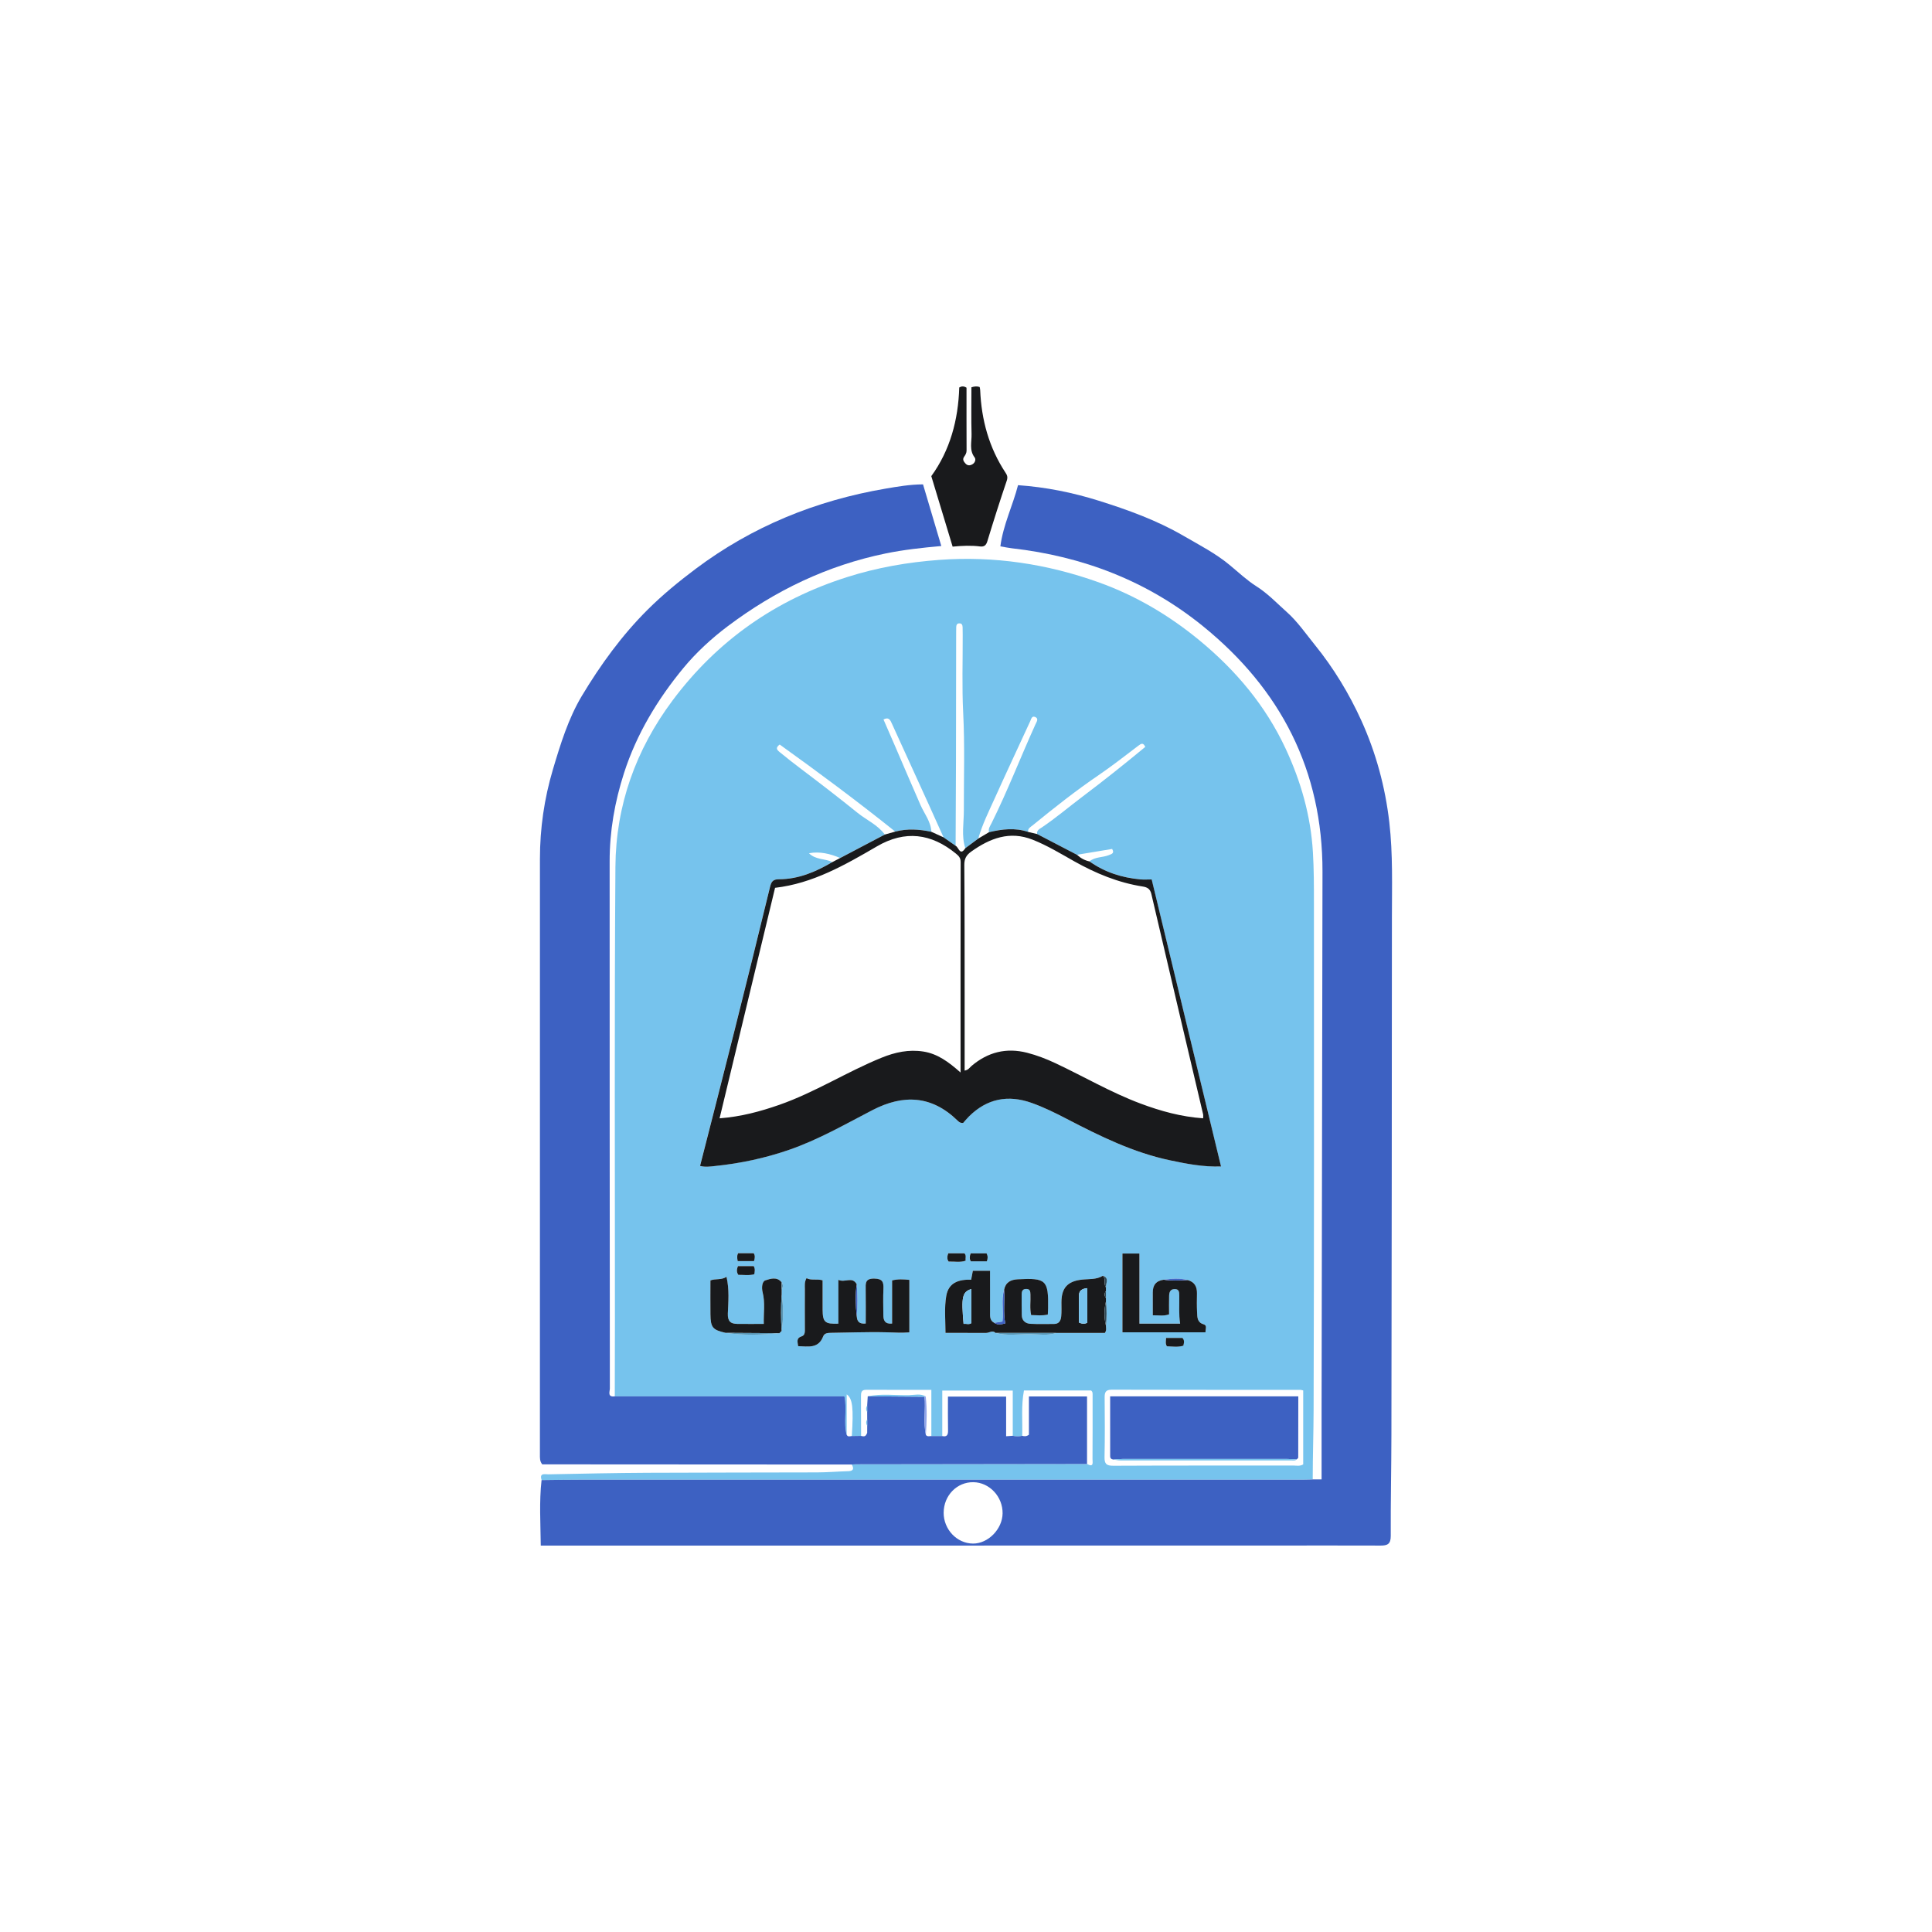 <?xml version="1.0" encoding="UTF-8"?>
<svg id="Layer_1" data-name="Layer 1" xmlns="http://www.w3.org/2000/svg" viewBox="0 0 100 100">
  <path d="M31.821,72.273c.002-1.299,.006-2.598,.007-3.896,.004-7.839-.029-15.677,.026-23.516,.022-3.167,1.05-6.05,2.955-8.602,2.321-3.11,5.347-5.218,9.039-6.39,1.553-.493,3.137-.769,4.765-.889,2.842-.209,5.59,.208,8.25,1.159,1.918,.685,3.662,1.717,5.239,3.02,1.874,1.549,3.406,3.369,4.439,5.584,.794,1.703,1.302,3.476,1.415,5.366,.053,.88,.053,1.759,.053,2.638,.003,8.749,.011,17.498-.017,26.248-.004,1.192-.046,2.385-.046,3.578-.163,.006-.328,.017-.491,.017-12.469,0-24.938-.001-37.407,0-.671,0-1.343,.013-2.014,.019-.132-.395,.184-.294,.355-.298,1.714-.034,3.427-.071,5.141-.08,2.923-.016,5.847-.009,8.77-.02,.535-.002,1.07-.048,1.606-.063,.28-.008,.296-.137,.185-.344,.074-.005,.149-.013,.223-.013,3.985-.005,7.97-.011,11.956-.016,.358,.203,.277-.099,.278-.257,.008-1.087,.006-2.174,.005-3.262-.001-.101,.019-.212-.079-.285h-3.474c-.151,.8-.066,1.576-.09,2.348-.163,.04-.326,.033-.49-.002v-2.342h-3.648v2.356c-.188,0-.377-.001-.565-.001v-2.392c-1.17,0-2.282,.001-3.394-.001-.239-.001-.248,.16-.248,.332,.002,.684,.003,1.368,.005,2.053-.16,.002-.32,.004-.479,.006,.089-1.428,.046-1.939-.266-2.156v2.089c-.172-.636,.028-1.297-.115-1.987h-11.887Zm8.636-5.537c.087-.121,.088-.243-.002-.364-.241-.309-.589-.182-.838-.103-.173,.055-.208,.372-.143,.628,.136,.535,.042,1.078,.058,1.628-.501,0-.934,.004-1.366-.001-.353-.004-.511-.133-.494-.541,.025-.612,.083-1.236-.069-1.897-.274,.179-.556,.082-.833,.187,0,.588-.006,1.168,.001,1.747,.008,.692,.112,.813,.787,.967,.926,.137,1.854,.106,2.782,.017,.038-.039,.076-.078,.113-.118,.107-.628,.101-1.258,.002-1.887,0-.088,.001-.175,.001-.263m21.017-.481c-.41-.109-.823-.075-1.236-.018-.391,.048-.573,.273-.57,.662,.003,.383,.001,.766,.001,1.178,.305-.007,.566,.053,.844-.049,0-.328-.007-.646,.002-.964,.005-.175,.053-.338,.281-.342,.245-.005,.24,.166,.244,.337,.011,.482-.032,.966,.044,1.451h-2.107v-3.63h-.879v4.08h4.299c-.006-.173,.103-.358-.101-.418-.328-.096-.322-.359-.335-.607-.016-.327-.012-.656-.005-.984,.007-.352-.122-.602-.481-.697m-17.128,1.891c.043-.559,.046-1.117-.003-1.676-.232-.419-.604-.06-.947-.226v2.269c-.7,.026-.811-.077-.816-.725-.004-.503-.001-1.007-.001-1.518-.306-.089-.587,.021-.833-.112-.116,.206-.085,.39-.086,.566-.004,.672-.001,1.343,0,2.015,.001,.164,.023,.369-.16,.428-.307,.098-.211,.295-.189,.511,.521,.014,1.049,.139,1.298-.506,.065-.169,.225-.181,.408-.185,.443-.007,.891-.017,1.332-.025,.508-.009,1.02-.015,1.528-.002,.397,.01,.791,.039,1.191,.004v-2.716c-.304-.032-.578-.051-.893,.027v2.233c-.371,.035-.452-.165-.454-.437-.001-.448-.017-.896,.005-1.344,.017-.353-.034-.539-.473-.547-.48-.008-.451,.248-.446,.567,.009,.587,.002,1.175,.002,1.76-.338,.032-.446-.113-.464-.359m7.188,.847c.586,.155,1.182,.058,1.772,.061,.455,.002,.92,.091,1.369-.064h2.512c.096-.136,.058-.256,.056-.373,.041-.42,.041-.839,0-1.259v-.538c.001-.058,.001-.116,.001-.175-.029-.211,.197-.486-.155-.615-.341,.211-.73,.159-1.102,.203-.74,.086-1.048,.432-1.049,1.175-.001,.238,.011,.478-.01,.715-.02,.221-.106,.406-.38,.404-.403-.003-.805,.012-1.207-.008-.266-.014-.45-.161-.457-.452-.007-.358-.002-.715-.005-1.073-.001-.176,.059-.29,.258-.279,.19,.011,.19,.146,.196,.287,.017,.352-.044,.707,.037,1.065,.299,.004,.577,.042,.863-.027,.005-.122,.013-.224,.014-.327,.023-1.459-.103-1.576-1.568-1.499-.37,.02-.632,.152-.709,.542-.16,.535-.014,1.086-.085,1.643-.14,.023-.284,.046-.428,.07-.248-.132-.213-.369-.214-.589-.003-.695-.001-1.39-.001-2.105h-.89c-.029,.157-.056,.298-.086,.46-.629-.017-1.167,.14-1.288,.836-.109,.626-.042,1.263-.041,1.918,.743,0,1.426-.001,2.108,.001,.163,.001,.326-.157,.488,.002m-2.067-25.212c-.209-.146-.418-.292-.627-.439-.25-.554-.497-1.108-.748-1.661-.641-1.409-1.283-2.818-1.926-4.226-.078-.171-.151-.362-.435-.215,.21,.484,.412,.945,.612,1.408,.434,1.007,.862,2.017,1.304,3.021,.202,.457,.537,.857,.562,1.385-.623-.133-1.246-.174-1.871-.011-1.95-1.563-3.953-3.053-5.98-4.506-.214,.163-.166,.257,0,.393,.367,.301,.739,.592,1.118,.878,.982,.741,1.957,1.492,2.914,2.265,.467,.377,1.042,.62,1.408,1.123-.77,.404-1.54,.809-2.311,1.213-.517-.217-1.046-.35-1.613-.245,.34,.345,.821,.27,1.208,.455-.856,.505-1.757,.889-2.769,.89-.311,0-.392,.124-.458,.397-.61,2.503-1.229,5.004-1.857,7.502-.58,2.311-1.175,4.619-1.766,6.938,.262,.071,.517,.032,.764,.007,1.309-.136,2.588-.406,3.835-.836,1.516-.524,2.9-1.321,4.314-2.054,1.612-.837,3.083-.764,4.419,.541,.062,.061,.127,.129,.284,.118,.08-.09,.183-.219,.299-.335,.933-.927,2.023-1.139,3.251-.701,.632,.226,1.234,.523,1.829,.833,1.708,.889,3.433,1.737,5.336,2.138,.857,.181,1.717,.349,2.634,.315-1.202-4.975-2.393-9.908-3.589-14.854-.221,0-.401,.014-.578-.002-.956-.088-1.848-.366-2.638-.93,.286-.241,.667-.194,.992-.32,.179-.07,.308-.104,.181-.324-.61,.101-1.214,.201-1.82,.302-.688-.358-1.375-.716-2.063-1.074-.034-.193,.132-.266,.242-.34,.738-.496,1.413-1.074,2.122-1.607,1.102-.829,2.177-1.688,3.235-2.563-.108-.235-.212-.173-.353-.066-.682,.517-1.355,1.046-2.062,1.528-1.183,.805-2.302,1.691-3.409,2.594-.113,.092-.263,.158-.241,.344-.676-.229-1.351-.147-2.024,.012-.049-.18,.059-.316,.13-.46,.834-1.675,1.504-3.423,2.277-5.125,.058-.127,.181-.293-.021-.377-.172-.071-.203,.112-.258,.232-.609,1.324-1.229,2.642-1.828,3.971-.31,.685-.647,1.36-.854,2.087-.225,.167-.45,.334-.674,.5-.206-.641-.073-1.292-.074-1.943-.004-1.685,.052-3.37-.034-5.057-.068-1.341-.021-2.687-.025-4.031-.001-.134-.001-.269-.005-.403-.004-.116-.04-.209-.181-.2-.115,.006-.145,.088-.149,.184-.004,.089-.004,.179-.004,.268-.003,2.24-.004,4.479-.009,6.719-.003,1.447-.013,2.895-.019,4.342m17.99,28.19c-.083-.019-.112-.031-.14-.031-3.254-.001-6.509,.003-9.763-.007-.311-.001-.376,.123-.373,.397,.009,1.03,.016,2.06-.006,3.09-.007,.355,.1,.451,.456,.449,3.105-.015,6.211-.008,9.316-.011,.16-.001,.326,.047,.511-.057v-3.829Zm-29.264-6.44c-.064,.166-.082,.305,.021,.454,.274-.004,.553,.047,.826-.034,.025-.146,.054-.276-.031-.421h-.816Zm22.157,3.719c-.002,.166-.046,.292,.045,.433,.284,.011,.572,.055,.85-.029,.041-.155,.071-.284-.047-.404h-.848Zm-11.271-4.378c-.048,.154-.08,.289,.021,.428,.289-.013,.579,.056,.877-.044-.017-.142,.05-.275-.061-.383h-.837Zm1.985,.004h-.826c-.052,.148-.071,.272,.01,.41h.827c.061-.148,.059-.272-.011-.41m-12.882,.397h.844c.046-.151,.067-.277-.017-.408h-.811c-.061,.138-.047,.253-.016,.408" fill="#76c3ed"/>
  <path d="M28.033,76.609c.671-.007,1.343-.019,2.014-.019,12.469-.001,24.938,.001,37.407,0,.164,0,.328-.011,.491-.016h.46c0-1.225-.002-2.432,0-3.638,.015-9.272,.033-18.544,.047-27.815,.008-5.246-2.16-9.446-6.193-12.715-2.882-2.337-6.217-3.612-9.892-4.028-.176-.02-.349-.058-.588-.099,.145-1.115,.641-2.105,.914-3.167,1.45,.102,2.833,.383,4.178,.805,1.512,.475,3.002,1.012,4.387,1.817,.823,.478,1.666,.908,2.402,1.522,.448,.373,.901,.794,1.36,1.084,.607,.383,1.088,.898,1.594,1.348,.537,.477,.98,1.12,1.451,1.702,.968,1.196,1.766,2.515,2.393,3.895,.757,1.664,1.241,3.439,1.453,5.28,.19,1.652,.134,3.304,.134,4.956,0,8.914-.013,17.827-.026,26.74-.002,1.747-.043,3.494-.034,5.24,.002,.422-.174,.499-.526,.498-1.822-.007-3.643-.002-5.465-.002-12.467,.002-24.934,.003-37.4,.004h-.604c-.012-1.145-.086-2.267,.041-3.391m20.812,1.679c-.006,.872,.685,1.601,1.52,1.606,.782,.004,1.52-.749,1.531-1.562,.012-.865-.678-1.603-1.511-1.615-.85-.013-1.533,.686-1.539,1.572" fill="#3d61c2"/>
  <path d="M56.267,75.776c-3.985,.005-7.97,.01-11.956,.015-.074,0-.149,.008-.223,.013-5.165-.002-10.331-.006-15.497-.009h-.525c-.137-.17-.12-.35-.12-.527,0-10.271-.001-20.543,.001-30.815,0-1.574,.224-3.121,.672-4.627,.391-1.312,.802-2.648,1.501-3.812,.962-1.601,2.063-3.125,3.405-4.46,.773-.769,1.613-1.457,2.476-2.105,2.927-2.197,6.23-3.542,9.833-4.157,.629-.107,1.26-.217,1.942-.221,.314,1.058,.625,2.107,.946,3.191-1.006,.09-1.949,.194-2.882,.385-3.016,.62-5.709,1.915-8.168,3.763-.853,.641-1.645,1.375-2.293,2.159-1.331,1.612-2.426,3.412-3.08,5.444-.481,1.493-.745,3.008-.744,4.572,.001,9.092,.002,18.185,.011,27.277,0,.165-.139,.468,.254,.412h11.887c.144,.691-.056,1.351,.115,1.987,.062,.128,.169,.077,.266,.068,.16-.002,.319-.004,.479-.007,.101,.025,.203,.054,.272-.062,.015-.031,.031-.061,.046-.092,.001-.122,.001-.245,.002-.367,0-.112-.001-.223-.001-.334,0-.127-.001-.254-.001-.38v-.341c.01-.158,.019-.316,.029-.474,.98,.008,1.961,.015,2.941,.023,.061,.658-.072,1.322,.067,1.978,.077,.103,.184,.058,.283,.057,.188,.001,.377,.001,.565,.001,.251,.056,.305-.068,.3-.293-.011-.576-.004-1.153-.004-1.75h3.011v2.052c.137-.01,.239-.017,.34-.024,.163,.036,.326,.042,.49,.002,.1,.019,.202,.052,.35-.057v-1.981h3.008v3.495Z" fill="#3d61c2"/>
  <path d="M50.28,20.046c.175-.052,.289-.061,.428-.014,.008,.047,.023,.102,.026,.158,.064,1.544,.458,2.987,1.318,4.286,.085,.128,.116,.233,.057,.406-.352,1.039-.685,2.085-1.004,3.134-.067,.22-.173,.293-.38,.268-.459-.058-.919-.038-1.417,.01-.367-1.213-.73-2.411-1.104-3.649,.969-1.334,1.396-2.906,1.447-4.589,.127-.073,.235-.075,.376,.011,0,1.074-.002,2.162,.003,3.249,.001,.131-.056,.226-.126,.324-.101,.142-.021,.254,.072,.355,.107,.116,.233,.111,.362,.033,.14-.085,.182-.255,.11-.349-.291-.378-.149-.803-.16-1.204-.022-.803-.007-1.608-.007-2.426" fill="#191a1c"/>
  <path d="M56.395,44.589c.79,.563,1.681,.841,2.638,.929,.177,.016,.356,.002,.578,.002,1.195,4.946,2.387,9.879,3.589,14.855-.917,.033-1.777-.135-2.633-.316-1.903-.401-3.628-1.249-5.336-2.138-.595-.31-1.196-.607-1.829-.833-1.227-.438-2.318-.226-3.251,.701-.116,.115-.218,.244-.299,.334-.158,.011-.223-.058-.285-.118-1.336-1.305-2.807-1.378-4.419-.541-1.414,.734-2.798,1.531-4.314,2.054-1.247,.431-2.525,.701-3.835,.836-.247,.026-.501,.064-.764-.007,.591-2.32,1.186-4.627,1.766-6.938,.628-2.498,1.247-4.999,1.856-7.502,.066-.272,.148-.396,.458-.397,1.013-.001,1.913-.385,2.77-.89,.135-.07,.27-.14,.404-.21,.77-.405,1.54-.809,2.31-1.214,.18-.051,.359-.102,.539-.153,.624-.163,1.247-.122,1.871,.011l.63,.287c.209,.146,.418,.293,.627,.439,.158,.075,.221,.548,.5,.121l.675-.5c.184-.11,.369-.219,.553-.328,.674-.159,1.348-.241,2.025-.012,.155,.037,.311,.074,.466,.11,.688,.358,1.375,.716,2.063,1.074,.184,.173,.398,.29,.646,.343m-19.147,13.296c1.111-.085,2.11-.356,3.093-.699,1.844-.645,3.495-1.709,5.298-2.441,.691-.28,1.402-.436,2.16-.316,.731,.117,1.294,.53,1.921,1.085,0-3.71-.002-7.303,.005-10.896,.001-.212-.1-.316-.244-.434-1.281-1.05-2.636-1.223-4.09-.375-1.66,.967-3.325,1.921-5.272,2.145-.959,3.986-1.907,7.924-2.872,11.93m12.685-2.47c.194-.029,.26-.158,.356-.24,.844-.716,1.796-.958,2.876-.683,.506,.13,.991,.317,1.462,.538,1.47,.691,2.876,1.517,4.402,2.089,1.043,.391,2.11,.687,3.248,.766,0-.093,.011-.152-.001-.205-.895-3.803-1.793-7.606-2.681-11.411-.063-.268-.22-.346-.449-.382-1.266-.198-2.428-.68-3.538-1.303-.706-.397-1.4-.821-2.156-1.12-1.187-.47-2.207-.076-3.178,.615-.255,.182-.361,.371-.359,.692,.018,2.238,.015,4.476,.017,6.714,.001,1.306,0,2.612,0,3.931" fill="#191a1c"/>
  <path d="M57.243,67.185c0,.058,.001,.116,.001,.174-.099,.42-.1,.839-.001,1.259,.002,.116,.041,.237-.055,.373h-2.512c-1.048,.001-2.095,.001-3.142,.002-.162-.16-.325-.002-.488-.002-.683-.001-1.366-.001-2.108-.001-.001-.654-.068-1.291,.041-1.918,.121-.696,.659-.853,1.288-.836,.031-.162,.058-.302,.087-.46h.89c0,.715-.002,1.41,.001,2.105,.001,.22-.034,.457,.214,.588,.192,.128,.385,.074,.572,.029-.113-.594-.016-1.17-.058-1.741,.077-.389,.339-.522,.708-.542,1.466-.077,1.592,.04,1.568,1.499-.002,.103-.009,.205-.014,.327-.286,.069-.565,.031-.863,.027-.082-.358-.02-.713-.037-1.065-.007-.141-.007-.277-.196-.287-.199-.011-.259,.103-.258,.279,.002,.358-.003,.715,.005,1.073,.006,.291,.191,.438,.456,.452,.401,.02,.805,.005,1.207,.008,.274,.002,.361-.184,.38-.404,.021-.236,.01-.476,.01-.715,.002-.743,.31-1.089,1.049-1.175,.372-.044,.761,.008,1.101-.203,.166,.176,.023,.43,.155,.615,0,.058-.001,.116-.001,.175-.089,.121-.089,.242-.001,.364m-.966-.511c-.25,.024-.426,.11-.431,.37-.008,.473-.002,.947-.002,1.408,.165,.076,.289,.082,.433,.014v-1.791Zm-6.401,1.849c.15-.017,.281,.049,.398-.038v-1.765c-.468,.151-.523,.414-.398,1.803" fill="#191a1c"/>
  <path d="M44.347,68.147c.017,.246,.125,.392,.463,.359,0-.585,.007-1.173-.002-1.76-.005-.319-.034-.575,.446-.567,.438,.007,.489,.193,.472,.547-.022,.447-.005,.896-.004,1.344,.001,.272,.082,.472,.453,.437v-2.233c.315-.078,.589-.059,.893-.028v2.717c-.401,.034-.794,.005-1.191-.004-.508-.013-1.021-.007-1.528,.002-.442,.008-.889,.019-1.333,.025-.182,.004-.343,.016-.408,.185-.248,.646-.777,.52-1.297,.506-.022-.216-.118-.412,.188-.511,.184-.059,.161-.263,.161-.428-.001-.672-.005-1.343,0-2.015,.001-.176-.031-.359,.086-.566,.245,.133,.526,.023,.832,.112,0,.511-.003,1.015,.001,1.518,.005,.648,.116,.752,.815,.725v-2.269c.344,.166,.715-.193,.948,.226-.077,.559-.055,1.117,.003,1.676" fill="#191a1c"/>
  <path d="M61.474,66.256c.359,.095,.488,.344,.481,.697-.007,.328-.01,.656,.006,.984,.012,.248,.006,.511,.334,.607,.204,.06,.095,.245,.101,.417h-4.299v-4.079h.879v3.63h2.107c-.077-.485-.034-.969-.044-1.452-.004-.17,.001-.342-.244-.337-.227,.005-.275,.167-.281,.343-.01,.318-.002,.636-.002,.964-.278,.103-.539,.043-.844,.049,0-.412,.002-.796-.001-1.178-.003-.389,.179-.614,.57-.662,.411,.061,.824,.037,1.236,.018" fill="#191a1c"/>
  <path d="M37.559,68.988c-.676-.154-.779-.274-.787-.967-.007-.58-.001-1.159-.001-1.747,.278-.105,.56-.007,.833-.186,.152,.66,.094,1.284,.069,1.896-.016,.408,.142,.537,.494,.541,.432,.005,.865,.001,1.366,.001-.016-.55,.078-1.093-.058-1.628-.065-.256-.031-.573,.143-.628,.249-.079,.597-.206,.838,.103,.001,.121,.001,.242,.002,.364,0,.088-.001,.175-.001,.263-.041,.629-.037,1.258-.002,1.888-.038,.039-.076,.078-.113,.117-.928-.005-1.855-.011-2.782-.017" fill="#191a1c"/>
  <path d="M38.194,65.532h.816c.085,.145,.056,.275,.031,.421-.274,.08-.553,.03-.826,.033-.103-.148-.085-.288-.021-.454" fill="#191a1c"/>
  <path d="M60.352,69.25h.848c.118,.12,.089,.249,.047,.404-.278,.084-.567,.04-.85,.029-.091-.141-.047-.267-.045-.433" fill="#191a1c"/>
  <path d="M49.08,64.872h.837c.112,.108,.044,.242,.061,.383-.298,.1-.589,.031-.877,.044-.101-.14-.07-.274-.022-.428" fill="#191a1c"/>
  <path d="M51.065,64.876c.07,.137,.072,.262,.011,.41h-.827c-.082-.137-.062-.262-.01-.41h.826Z" fill="#191a1c"/>
  <path d="M38.183,65.274c-.031-.155-.045-.27,.016-.408h.811c.084,.131,.062,.257,.017,.408h-.844Z" fill="#191a1c"/>
  <path d="M51.534,68.993c1.048-.001,2.095-.001,3.142-.002-.449,.155-.914,.066-1.369,.064-.59-.003-1.187,.094-1.772-.062" fill="#5995b3"/>
  <path d="M37.559,68.988c.927,.005,1.855,.011,2.782,.017-.928,.089-1.856,.121-2.782-.017" fill="#5995b3"/>
  <path d="M51.973,66.758c.041,.571-.055,1.148,.058,1.742-.187,.045-.38,.099-.572-.029,.145-.023,.289-.046,.429-.068,.071-.558-.074-1.109,.085-1.644" fill="#3d61c2"/>
  <path d="M40.454,68.887c-.035-.629-.039-1.258,.002-1.887,.1,.629,.105,1.258-.002,1.887" fill="#5995b3"/>
  <path d="M44.347,68.147c-.058-.559-.08-1.117-.003-1.676,.048,.559,.046,1.117,.003,1.676" fill="#3d61c2"/>
  <path d="M61.474,66.256c-.412,.019-.825,.043-1.236-.018,.413-.057,.826-.092,1.236,.018" fill="#3d61c2"/>
  <path d="M57.244,68.618c-.099-.42-.099-.839,0-1.259,.041,.42,.041,.839,0,1.259" fill="#314a57"/>
  <path d="M57.245,66.647c-.133-.185,.011-.439-.155-.615,.353,.129,.127,.404,.155,.615" fill="#314a57"/>
  <path d="M40.457,66.737c-.001-.121-.001-.242-.002-.364,.089,.121,.089,.242,.002,.364" fill="#5995b3"/>
  <path d="M57.244,67.185c-.088-.121-.089-.242,0-.363v.363" fill="#314a57"/>
  <path d="M44.916,72.272c.71-.151,1.428-.043,2.142-.059,.283-.007,.583-.097,.857,.068-.019,.004-.038,.008-.058,.014-.98-.008-1.961-.015-2.941-.023" fill="#76c3ed"/>
  <path d="M47.857,72.294c.019-.005,.038-.01,.058-.013,.076,.663,.052,1.327,.008,1.991-.139-.655-.005-1.32-.066-1.978" fill="#90a4ea"/>
  <path d="M44.887,73.086c-.077-.113-.074-.227,0-.341v.341" fill="#76c3ed"/>
  <path d="M44.889,73.8c-.074-.111-.074-.222-.001-.334,.001,.112,.001,.223,.001,.334" fill="#76c3ed"/>
  <path d="M44.841,74.26c.015-.031,.031-.061,.046-.092-.016,.031-.031,.061-.046,.092" fill="#76c3ed"/>
  <path d="M56.278,66.675v1.791c-.145,.068-.268,.062-.433-.014,0-.461-.006-.934,.002-1.407,.005-.26,.181-.346,.431-.37" fill="#76c3ed"/>
  <path d="M49.876,68.524c-.125-1.389-.07-1.652,.398-1.803v1.765c-.117,.086-.248,.02-.398,.038" fill="#76c3ed"/>
  <path d="M57.625,75.544c-.102-.013-.163-.064-.163-.172-.001-1.024-.001-2.048-.001-3.098h9.739c0,1.064,.001,2.117-.004,3.17,0,.032-.053,.064-.082,.096-.163-.008-.327-.025-.49-.025-2.837-.001-5.674-.002-8.51,0-.163,.001-.326,.019-.49,.029" fill="#3d61c2"/>
  <path d="M57.625,75.544c.163-.01,.326-.028,.49-.029,2.837-.002,5.674-.001,8.51,0,.163,0,.327,.016,.49,.025-.088,.082-.197,.051-.298,.051-2.948,.001-5.896,.002-8.843,0-.116,0-.232-.031-.349-.047" fill="#76c3ed"/>
</svg>